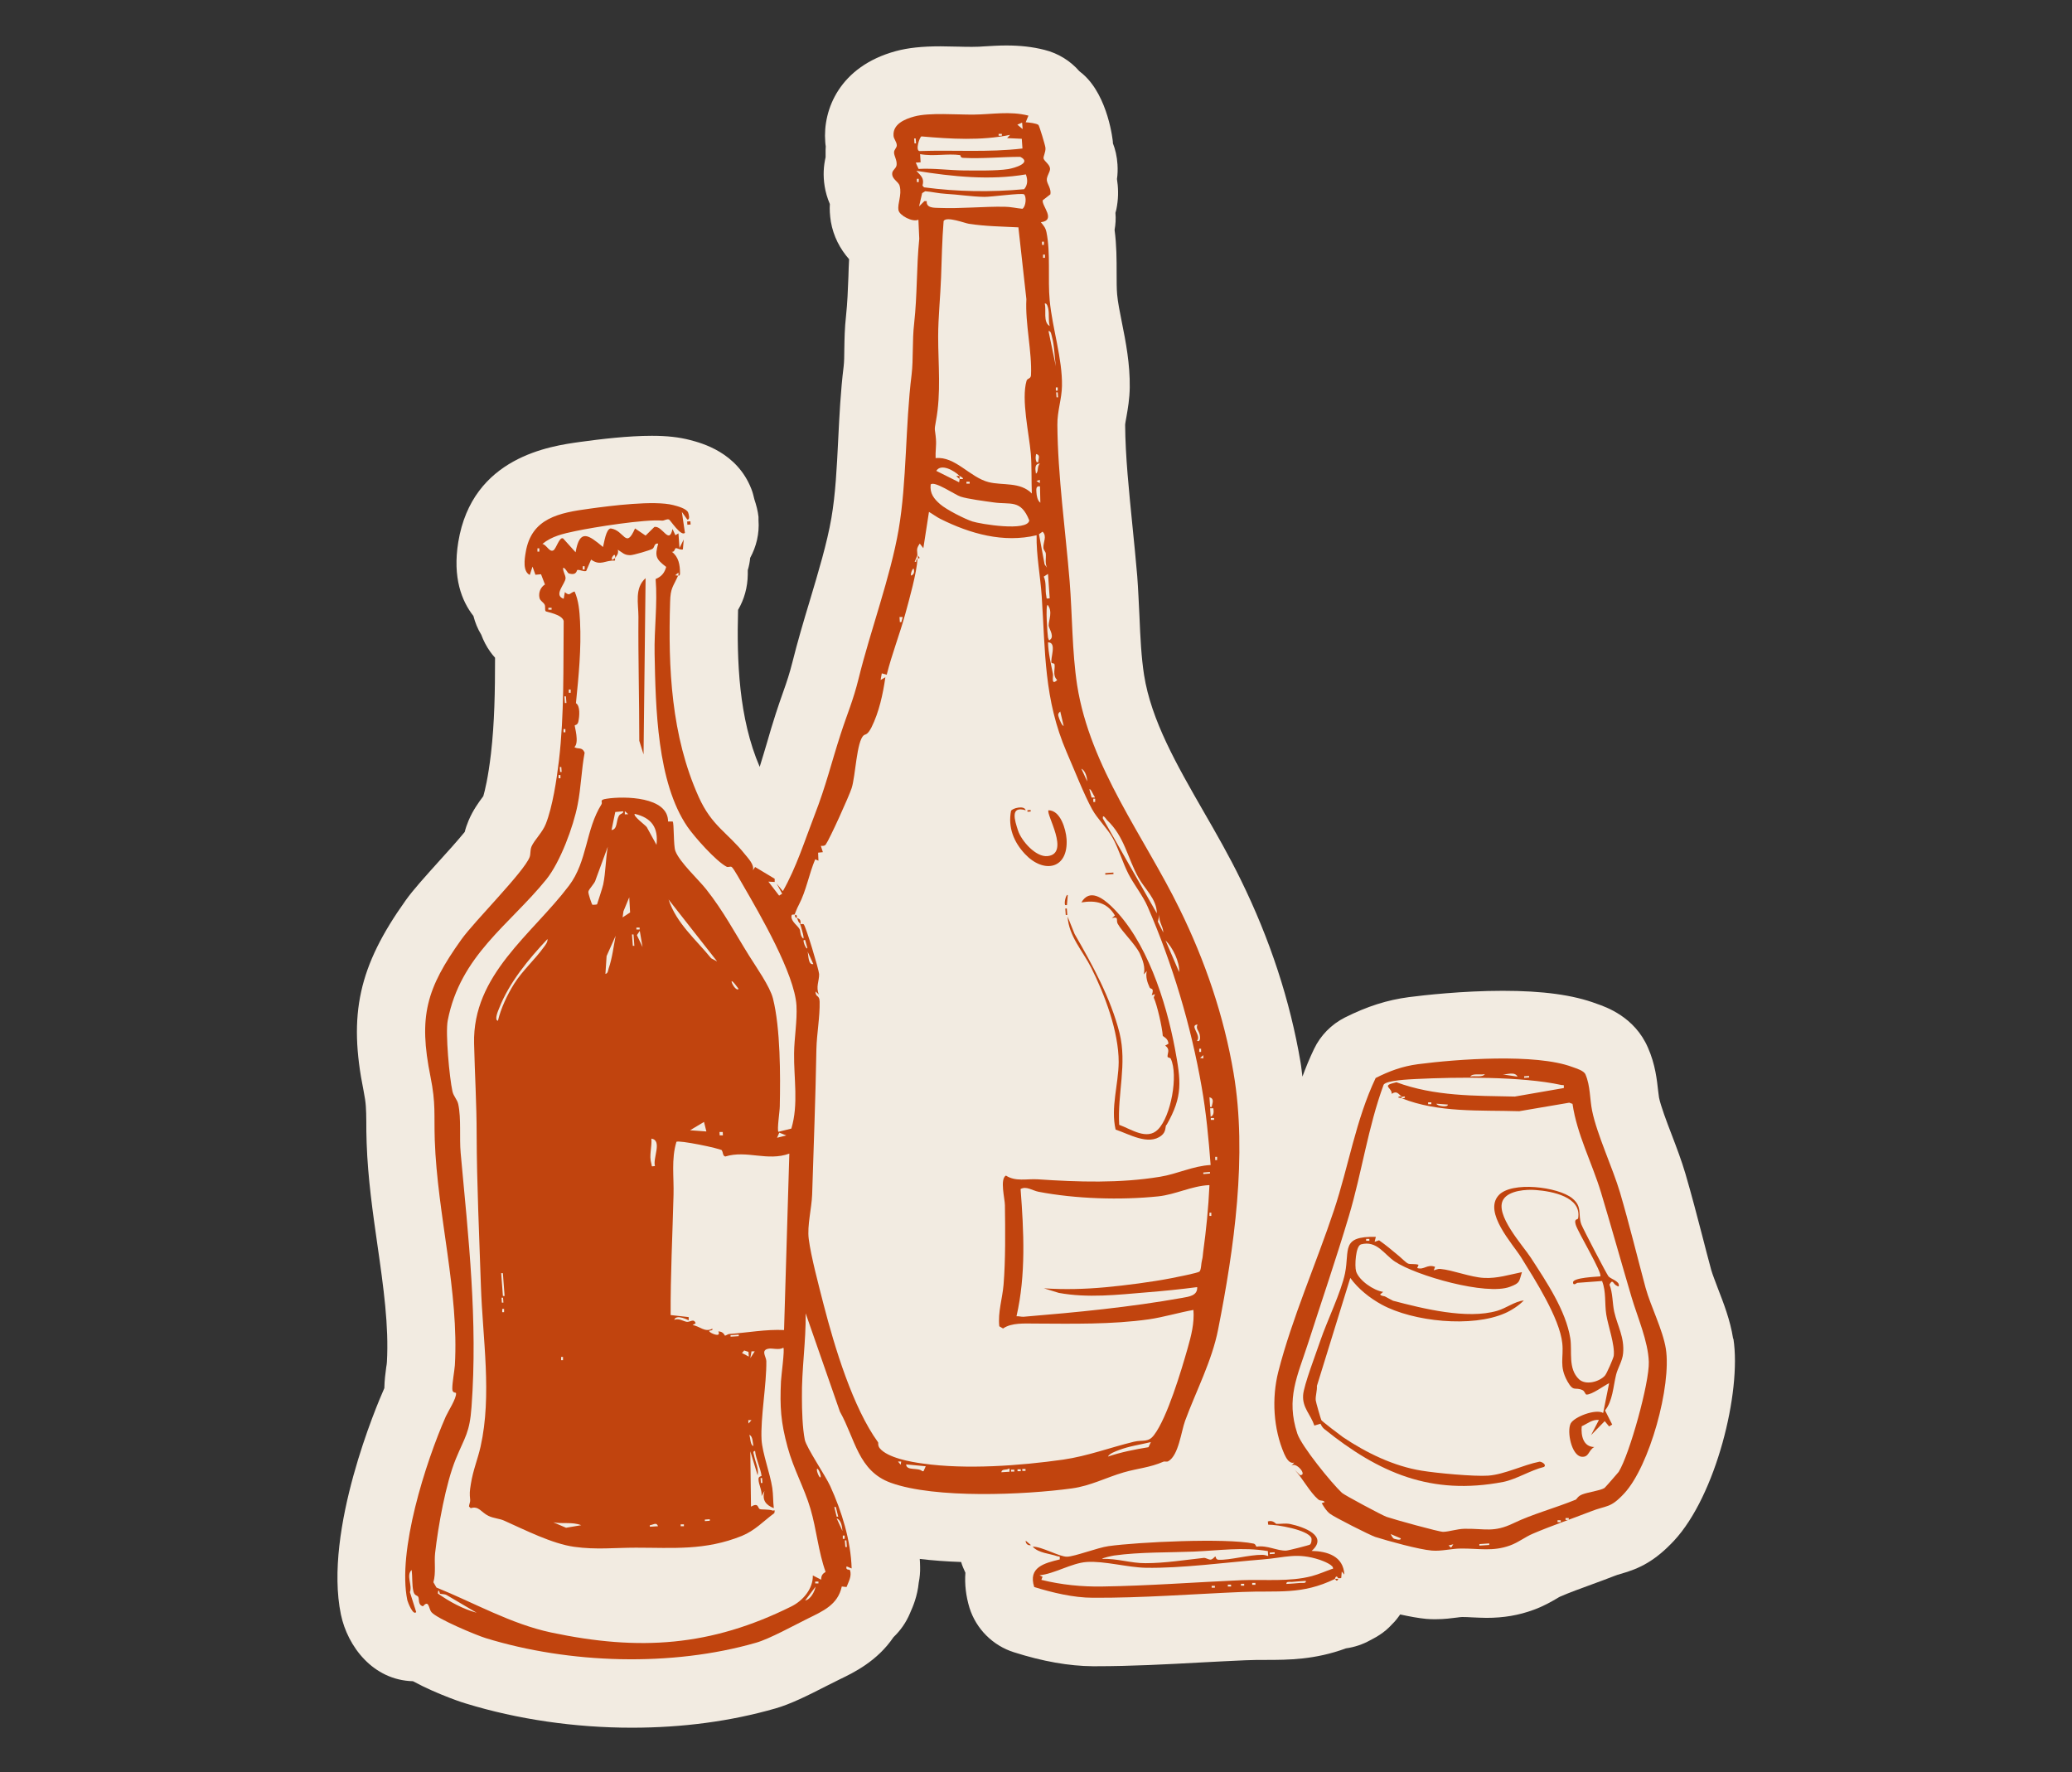 <?xml version="1.0" encoding="UTF-8"?>
<svg id="Layer_2" data-name="Layer 2" xmlns="http://www.w3.org/2000/svg" viewBox="0 0 121.67 104.07">
  <rect x="0" y="0" width="121.67" height="104.07" fill="#333333" stroke="none"/>
  <defs>
    <style>
      .cls-1 {
        fill: none;
      }

      .cls-2 {
        fill: #c1440e;
      }

      .cls-3 {
        fill: #f2ebe1;
      }
    </style>
  </defs>
  <g id="Layer_1-2" data-name="Layer 1">
    <g>
      <g>
        <path class="cls-3" d="M101.77,78.6c-.17-1.09-.56-2.08-.9-2.96-.15-.4-.31-.81-.38-1.05-.18-.67-.36-1.35-.53-2.02-.31-1.19-.63-2.42-.99-3.65-.22-.75-.52-1.54-.81-2.3-.29-.75-.64-1.68-.74-2.17-.02-.12-.03-.25-.05-.38-.07-.62-.16-1.56-.6-2.55-.78-1.81-2.46-2.39-3.01-2.58-1.38-.52-3.17-.76-5.52-.76s-4.65.26-5.5.37c-1.29.17-2.45.54-3.77,1.2-.79.4-1.43,1.05-1.81,1.85-.26.54-.48,1.08-.68,1.62-.04-.28-.06-.56-.11-.84-.61-3.61-1.79-7.22-3.52-10.74-.67-1.37-1.43-2.7-2.17-3.98-1.58-2.75-3.08-5.36-3.5-8.03-.16-1.03-.22-2.21-.27-3.45-.04-.76-.07-1.55-.13-2.35-.08-.95-.18-1.94-.28-2.94-.2-2.02-.42-4.11-.43-5.94,0-.08.05-.32.08-.5.08-.46.18-1.02.19-1.7.02-1.37-.23-2.67-.46-3.81-.12-.61-.24-1.19-.28-1.65-.03-.33-.03-.78-.03-1.27,0-.77,0-1.63-.12-2.52.06-.33.08-.66.05-1,.04-.13.07-.26.09-.4.1-.6.07-1.14,0-1.59.04-.26.05-.55.03-.86-.03-.47-.13-.89-.27-1.24,0-.02,0-.05,0-.07,0-.03-.26-2.67-1.75-3.98-.07-.06-.15-.12-.22-.18-.53-.61-1.24-1.05-2.04-1.25-.7-.18-1.44-.26-2.25-.26-.46,0-.88.03-1.25.05-.24.02-.48.03-.73.03h-.06c-.21,0-.45,0-.7-.01-.36,0-.75-.02-1.12-.02-1.1,0-1.91.09-2.62.28-3.31.9-4.3,3.44-4.15,5.33,0,.09.02.18.03.27,0,.07-.01.13-.01.2,0,.15,0,.3,0,.43-.06.27-.1.54-.11.82-.02.53.05,1.21.36,1.93-.02.31,0,.66.06,1.04.15.86.54,1.6,1.07,2.2-.02.35-.03.69-.04,1.03-.03.8-.06,1.55-.14,2.3-.08.71-.09,1.35-.1,1.93,0,.41-.01.79-.04,1.04-.18,1.45-.25,2.9-.32,4.3-.08,1.65-.16,3.21-.4,4.6-.25,1.46-.77,3.19-1.27,4.86-.36,1.19-.72,2.41-1.02,3.61-.17.67-.32,1.12-.54,1.74-.14.39-.28.8-.44,1.29-.2.61-.36,1.17-.52,1.72-.14.48-.28.93-.42,1.39-1.23-2.85-1.35-6.23-1.27-9.22.36-.61.56-1.32.57-2.08,0-.08,0-.17,0-.25.07-.23.12-.48.14-.72.36-.66.55-1.42.49-2.22v-.19c-.04-.36-.13-.69-.24-1.02-.05-.21-.1-.42-.18-.62-.84-2.15-2.91-2.69-3.59-2.87-.65-.17-1.36-.25-2.25-.25-1.39,0-2.98.19-4.22.36-1.73.24-6.33.87-7.15,5.88-.34,2.09.2,3.46.89,4.34.1.39.25.76.46,1.1.13.35.3.68.52.99.09.13.19.25.29.36,0,1.96-.03,3.82-.24,5.63-.17,1.44-.36,2.19-.45,2.5-.01.01-.02.03-.03.04-.23.31-.57.77-.83,1.38-.1.24-.18.47-.23.68-.4.49-1.08,1.25-1.53,1.74-.8.89-1.5,1.66-1.94,2.28-2.76,3.87-3.38,6.69-2.47,11.18.15.75.15,1.06.16,1.81,0,.37,0,.77.02,1.26.07,2.06.36,4.08.64,6.03.35,2.43.67,4.72.55,6.82,0,.08-.02.19-.04.31-.05.36-.1.77-.11,1.2,0,0,0,.02,0,.03-.01.02-.02.05-.03.07-.37.83-3.55,8.26-2.52,13.23.39,1.86,1.88,3.85,4.23,3.91,1.48.8,3.08,1.31,3.11,1.31,3.03.93,6.4,1.42,9.74,1.42,2.99,0,5.82-.38,8.43-1.13.88-.25,1.87-.74,3.06-1.35.23-.12.43-.22.6-.3l.14-.07c.79-.38,2.18-1.05,3.14-2.47.41-.39.74-.86.97-1.41l.02-.05c.14-.31.41-.93.49-1.74.06-.3.09-.61.08-.93,0-.15-.01-.31-.02-.46.74.09,1.57.15,2.43.18.06.22.16.43.25.63-.05.67.03,1.37.24,2.06.39,1.24,1.37,2.22,2.61,2.61,1.69.54,3.25.81,4.62.82h.23c2.02,0,4.1-.11,6.11-.22.89-.05,1.77-.09,2.63-.13.42-.02.81-.02,1.18-.02,1.37,0,2.9-.01,4.73-.68.5-.07.98-.23,1.41-.47.06-.03.11-.06.17-.09,0,0,0,0,0,0,.27-.14.53-.31.77-.51.13-.11.25-.23.36-.35.18-.17.33-.37.47-.57.55.12,1.09.22,1.53.26.18.02.37.02.56.02.51,0,.94-.06,1.26-.1.1-.01.19-.03.29-.03.21,0,.39.01.56.02.29.01.58.03.87.03,1.01,0,1.89-.15,2.76-.47.61-.22,1.08-.5,1.39-.68.06-.04.13-.08.2-.11.51-.22,1.19-.47,1.85-.71.46-.17.93-.34,1.36-.51.1-.04.17-.06.31-.1,1.11-.31,2.02-.75,3.15-1.96,2.45-2.64,3.96-8.72,3.48-11.84Z"/>
        <g>
          <path class="cls-2" d="M39.81,33.82c-.29.65-.44.7-.46,1.52-.12,3.88.06,7.86,1.68,11.46.77,1.71,1.68,2.07,2.71,3.36.21.26.57.63.47.95l.13-.2,1.15.69v.19s-.37-.02-.37-.02l.63.82.18-.11-.33-.6.37.45c.8-1.41,1.28-2.96,1.86-4.46.68-1.75.97-3.02,1.53-4.75.4-1.24.73-1.95,1.06-3.28.69-2.81,1.87-5.96,2.35-8.75s.39-6.12.76-9.09c.11-.92.03-1.98.15-3.01.19-1.72.13-3.28.3-4.97l-.05-1.12c-.33.17-1.12-.25-1.17-.56-.07-.39.21-.88.07-1.42-.07-.27-.45-.38-.44-.73,0-.2.23-.28.26-.5.03-.3-.16-.54-.15-.75,0-.15.16-.26.16-.4,0-.21-.18-.38-.19-.56-.06-.69.66-.99,1.22-1.14.87-.24,2.51-.1,3.48-.11,1.08-.01,2.13-.22,3.22.06l-.16.39c.18.01.64.06.75.16.05.05.4,1.2.41,1.34.02.26-.14.51-.11.63.05.17.36.34.38.59.01.2-.21.45-.19.68s.27.5.21.83l-.45.35c-.07.33.81,1.17-.11,1.29.17.21.27.31.33.59.25,1.22.07,2.75.19,4.01.15,1.61.75,3.42.72,5.01-.01.76-.28,1.48-.27,2.29.02,2.95.48,6.24.72,9.18.16,2,.14,4.14.44,6.1.76,4.84,3.95,8.91,6.02,13.15,1.48,3.01,2.6,6.26,3.17,9.65.81,4.79.03,10.28-.91,15.03-.36,1.85-1.3,3.63-1.94,5.37-.23.63-.38,2.02-.98,2.37-.1.06-.22,0-.29.03-.8.35-1.51.39-2.34.63-1.03.3-1.94.79-3.04.94-2.78.38-8.03.61-10.63-.33-1.92-.69-2.09-2.58-2.99-4.18l-2.01-5.77c.02,1.65-.24,3.3-.22,4.95,0,.73.03,1.79.17,2.48.1.46,1.21,2.1,1.49,2.71.68,1.49,1.21,3.2,1.26,4.84l-.3-.12c-.07.26.18.14.21.24.1.34-.09.66-.21.97l-.28-.03c-.23,1.08-1.12,1.45-2.01,1.89-.77.38-2.24,1.19-3.02,1.41-4.96,1.43-10.97,1.24-15.88-.27-.58-.18-2.87-1.14-3.19-1.53-.16-.2-.14-.75-.49-.34-.31-.07-.21-.42-.28-.55-.06-.11-.21-.05-.28-.31-.1-.4-.05-.86-.11-1.27-.34.32.06.89-.1,1.3l.37,1.17c-.18.23-.49-.57-.52-.69-.6-2.89,1.07-8.09,2.26-10.8.13-.29.63-1.06.6-1.36,0-.07-.23.03-.22-.28,0-.37.12-.98.15-1.36.25-4.33-1.03-8.85-1.18-13.22-.05-1.53.07-2.12-.25-3.72-.72-3.55-.24-5.19,1.81-8.06.77-1.08,3.67-3.96,4.01-4.84.07-.19.02-.39.11-.62.17-.39.64-.82.84-1.33.4-1.01.64-2.62.77-3.71.32-2.72.25-5.48.28-8.21-.11-.4-1.02-.52-1.06-.57-.06-.08,0-.28-.06-.39-.08-.15-.26-.21-.3-.39-.07-.31.06-.63.32-.79l-.23-.6-.33.03-.17-.48-.16.49c-.42-.2-.31-.93-.24-1.33.33-2.01,1.97-2.32,3.75-2.56,1.23-.17,3.8-.5,4.92-.21.24.06.79.21.87.44.03.08.13.42-.05.41l-.32-.45.18,1.23c-.23.23-.85-.74-.93-.78-.13-.06-.28.07-.41.06-1-.09-3.98.38-5.11.62-.7.15-1.36.29-1.92.75.24.04.41.5.64.38.17-.08.36-.83.58-.7l.73.81c.24-1.41.76-1.02,1.61-.31.07-.26.17-1.05.45-1.09.82.11.88,1.25,1.43,0l.62.42.52-.51c.48-.08.86,1.08,1.06.12l.17.37.18-.11.06.86.25-.5-.05.58c-.14.05-.31-.08-.42-.07-.05,0-.07.25-.23.21.4.3.48.76.48,1.26,0,.17-.09.14-.09.15v-.19s-.19.16-.19.16l.19.03ZM60.05,7.58l-.03-.38-.28.12.31.26ZM59.31,7.92c-1.7.35-3.48.24-5.2.09-.11.03-.37.82-.12.86,2.01-.07,4.04.09,6.05-.15l-.04-.57-.86-.04.18-.2ZM53.79,8.41l-.02-.28h-.09s.02.29.02.29h.09ZM58.83,7.86h-.19s0,.11,0,.11h.19s0-.11,0-.11ZM56.4,9.11c-.8-.11-1.56.09-2.37-.06l.03.48-.29.02-.12-.28.29.65c.89-.05,1.79.08,2.68.09.77,0,1.85.03,2.58-.08.37-.06,1.42-.37.71-.72-1.11,0-2.25.12-3.35.06-.17,0-.15-.15-.18-.15ZM60.24,10.24c-2.1.36-4.32.13-6.43-.21.27.3.48.43.36.87l.09.1c1.95.26,3.92.29,5.88.11.22-.26.21-.57.1-.87ZM53.95,10.69v-.19s-.11,0-.11,0v.19s.11,0,.11,0ZM60.12,11.41c-.13-.09-1.95.16-2.32.15-.75-.01-1.54-.14-2.28-.18-.4-.02-.8-.12-1.19-.15l-.18.11-.18.78.31-.31h.14c-.04.42.44.39.76.4,1.21.05,2.57-.09,3.81-.07.34,0,.71.09,1.05.12.21-.14.25-.74.08-.86ZM59.79,13.35c-.96-.05-1.94-.06-2.9-.21-.22-.03-1.32-.46-1.48-.16-.09,1.11-.11,2.21-.15,3.32s-.17,2.36-.17,3.46c0,1.65.18,3.3-.13,4.96-.12.62-.05.43,0,1.07.03.39-.04.73-.02,1.11,1.15-.12,2.01,1.13,3.11,1.41.83.21,1.86-.03,2.54.67-.03-.75,0-1.6-.06-2.34-.1-1.17-.57-3.18-.25-4.28.05-.16.24-.1.26-.32.07-1.37-.35-3.06-.27-4.47l-.47-4.23ZM61.3,14.38v-.19s-.11,0-.11,0v.19s.11,0,.11,0ZM61.36,15.14v-.19s-.11,0-.11,0v.19s.11,0,.11,0ZM61.64,19.14c-.09-.33-.02-.65-.08-.99-.02-.09-.07-.36-.21-.33.1.39-.11,1.09.28,1.32ZM62,21.51c-.08-.56-.08-1.2-.23-1.74-.03-.1-.05-.35-.2-.33l.43,2.07ZM62.11,22.94v-.19s-.11,0-.11,0v.19s.11,0,.11,0ZM62.13,23.32l-.02-.28h-.09s.02.29.02.29h.09ZM60.97,27.13c0-.2.14-.42-.13-.47-.03.18-.05.3.03.48h.09ZM56.34,27.94c-.3-.3-1.08-.75-1.36-.29l1.34.67.03-.19h.19c.05-.08-.17-.16-.2-.19ZM61.07,27.22c-.35,0-.27.36-.24.59.17-.09.05-.43.24-.59ZM54.65,28.45c-.06.52.19.84.56,1.16s1.43.86,1.89,1.01,3.24.61,3.34-.06c-.5-1.26-1.1-.91-2.1-1.06-.49-.07-1.52-.2-1.94-.34-.29-.09-1.54-.95-1.75-.71ZM56.94,28.29h-.19s0,.11,0,.11h.19s0-.11,0-.11ZM61.05,28.18l-.19.06.2.13v-.19ZM61.07,28.56c-.25-.05-.22.19-.21.35.01.2.06.48.23.61l-.02-.95ZM47.02,54.27s.12-.03.17,0c.12.09.9,2.68.91,2.93.01.39-.21.77-.01,1.2l-.2-.18c0,.38.23.17.24.6.02.9-.17,1.89-.19,2.79-.05,2.86-.16,5.68-.25,8.54-.03.81-.3,1.82-.2,2.6.13,1.03.6,2.78.87,3.84.65,2.52,1.72,6.06,3.2,8.1.03.04-.03.19.1.35.45.56,1.84.81,2.53.9,2.54.36,5.69.13,8.24-.23,1.44-.21,2.75-.71,4.15-1.05.54-.13.84.07,1.19-.4.77-1.01,1.6-3.79,1.97-5.09.21-.74.4-1.47.34-2.25-.84.15-1.78.43-2.61.55-2.18.31-4.5.26-6.69.25-.61,0-1.38-.06-1.88.29l-.22-.13c-.09-.83.18-1.61.25-2.44.12-1.47.1-3.18.08-4.67,0-.36-.31-1.54.06-1.74.57.37,1.22.18,1.87.22,2.38.16,4.81.24,7.18-.15,1-.16,1.95-.64,2.97-.69-.12-1.54-.26-3.08-.53-4.6-.62-3.57-1.72-7.24-3.17-10.57-.27-.63-.8-1.29-1.12-1.91-.35-.68-.58-1.49-.93-2.12-.32-.58-.89-1.11-1.21-1.69-.47-.85-1.07-2.38-1.49-3.34-1.35-3.13-1.25-5.91-1.47-9.18-.08-1.19-.32-2.38-.3-3.57-1.94.47-3.91-.09-5.65-.96-.24-.12-.44-.28-.67-.41l-.33,2.13-.21-.27c-.23.33-.14.39-.14.68l-.16.39h.09c-.02-.09.05-.14.08-.2-.05.86-.48,2.38-.72,3.26-.33,1.2-.79,2.37-1.09,3.57l-.29-.08-.07.39.28-.16c-.14.98-.37,2.05-.82,2.95-.24.46-.35.38-.45.46-.42.34-.48,2.39-.71,3.1-.15.47-1.29,2.99-1.52,3.31-.07.1-.19.08-.29.08l.12.37-.28.03.02.47-.19-.08c-.37.87-.52,1.83-.96,2.67-.14.26-.18.42-.25.57,0,.01-.14-.01-.17.03l-.02.12c.04.3.35.49.47.69.07.11.04.31.14.47.28.44-.07-.69-.1-.76ZM31.67,32.39v-.19s-.11,0-.11,0v.19s.11,0,.11,0ZM36.1,32.74s.04.12,0,.18c-.56-.04-.83.34-1.39-.06l-.29.67c-.17.05-.36-.09-.52-.06-.04,0-.02.35-.5.2-.07-.02-.21-.34-.33-.33-.03.21.14.42.14.61,0,.32-.74,1-.11,1.21l.07-.39c.3.26.27.05.57-.04.24.53.29,1.16.32,1.75.08,1.63-.08,3.21-.24,4.81.26.16.21.77.14,1.09-.04.2-.21.2-.21.21-.02.06.28,1.01-.02,1.28.21.15.45-.04.6.33-.19,1.01-.21,2.05-.41,3.05-.25,1.29-1.02,3.37-1.84,4.39-2.18,2.69-5.05,4.46-5.79,8.29-.14.73.1,3.35.28,4.16.07.3.28.47.34.75.18.85.06,1.97.14,2.85.46,5.01,1.01,9.86.64,14.91-.11,1.54-.38,1.75-.92,3.06-.59,1.43-1.04,3.95-1.22,5.54-.06.53.06,1.16-.1,1.71l.18.31c2.22.9,4.38,2.14,6.73,2.64,5.19,1.1,9.38.82,14.11-1.53.67-.33,1.28-1.03,1.26-1.82l.49.25c0-.24.07-.34.26-.46-.43-1.2-.53-2.49-.89-3.71s-.99-2.32-1.34-3.61c-.4-1.47-.46-2.35-.39-3.87.01-.28.23-1.9.14-1.97-.29.16-.65,0-.9.06-.43.1-.11.46-.1.72.02,1.36-.35,3.36-.28,4.62.05.8.5,1.97.63,2.83.06.39.04.8.09,1.19-.48-.19-.7-.48-.55-1.01l-.17.3c.04-.34-.18-.68-.18-1,0-.18.18-.15.18-.19-.05-.42-.34-1.01-.38-1.46-.18,0-.06.21-.05.31.07.35.28.75.2,1.12l-.43-1.41.04,3.25c.45-.26.39.08.51.14.1.05.53,0,.76.09.07.03.16-.12.1.15-.65.48-1.13,1.02-1.91,1.34-2.17.87-4.01.69-6.22.69-1.25,0-2.32.13-3.62-.05s-2.91-1-4.12-1.54c-.26-.12-.62-.13-.92-.28-.42-.2-.56-.6-1.04-.45l-.1-.1c.01-.13.08-.26.07-.38-.04-.4-.03-.5.04-.94.13-.82.4-1.44.57-2.19.68-3.03.12-6.37.02-9.45s-.24-5.94-.25-8.89c0-1.78-.11-3.56-.15-5.33-.1-4.05,3.4-6.4,5.57-9.27,1.09-1.44.97-3.28,1.91-4.78.09-.15-.17-.26.31-.33,1.04-.16,3.61-.12,3.6,1.34h.27c.09.07.04,1.43.16,1.73.24.65,1.37,1.69,1.81,2.25,1.02,1.29,1.67,2.54,2.52,3.9.41.66,1.22,1.8,1.4,2.51.44,1.75.44,4.51.4,6.34,0,.26-.17,1.38-.08,1.49l.76-.19c.43-1.43.14-2.96.16-4.42.01-.92.19-1.89.14-2.81-.11-1.85-2.15-5.36-3.13-7.05-.13-.22-.53-.95-.66-1.07-.08-.08-.21.03-.32-.03-.62-.33-1.87-1.73-2.29-2.34-1.79-2.61-1.87-7.02-1.93-10.15-.03-1.46.18-2.93.06-4.4.34-.14.52-.35.62-.71-.6-.46-.68-.62-.47-1.37-.25-.04-.2.23-.34.31s-1.11.37-1.3.37c-.36,0-.45-.15-.73-.32.06.25-.08.35-.16.49.01-.03.02-.2-.06-.19-.09.09-.16.16-.12.3,0,0,.18-.1.18-.11ZM61.52,33.41c-.19-.32-.08-.62-.11-.91-.01-.11-.14-.2-.14-.35-.02-.3.23-.67-.05-.93l-.21.15.33,1.77.18.25ZM34.33,33.44v-.19s-.11,0-.11,0v.19s.11,0,.11,0ZM53.5,33.8c.18-.06.2-.23.16-.39-.05-.1-.21.27-.16.39ZM32.39,35.69h-.19s0,.11,0,.11h.19s0-.11,0-.11ZM61.54,33.7l-.25.16c.17.36.07.78.15,1.14.03.17-.02.16.2.13l-.1-1.43ZM61.71,37.52c.18-.21-.13-.65-.13-.79,0-.32.25-.82-.06-1.21-.14,0-.01,1.79.02,1.92.05.16.06.21.17.08ZM53.01,36.23h-.19s.02.3.02.3h.09s.08-.3.08-.3ZM61.75,38.93c-.1-.24.34-1.22-.21-1.21.02.64.17,1.24.29,1.86.03.14-.12.71.25.35-.3-.27-.1-.7-.16-.93-.02-.06-.16-.05-.17-.07ZM33.51,40.68v-.19s-.11,0-.11,0v.19s.11,0,.11,0ZM33.26,41.27l-.03-.38h-.09s.03.39.03.39h.09ZM33.2,43v-.19s-.11,0-.11,0v.19s.11,0,.11,0ZM62.46,42.63l-.2-.85c-.17.14-.13.21-.07.39.02.07.17.46.28.46ZM32.98,45.32l-.02-.28h-.09s.02.29.02.29h.09ZM32.91,45.7v-.19s-.11,0-.11,0v.19s.11,0,.11,0ZM63.84,45.88c0-.23-.11-.64-.34-.74l.34.74ZM36.59,47.64l-.46.04-.22,1.06c.36-.04.26-.54.43-.83.08-.15.27-.12.26-.27ZM36.89,47.81l-.2-.18v.19s.2-.01.2-.01ZM38.55,49.61c.12-1.01-.29-1.59-1.28-1.82-.11.13.64.67.71.78l.57,1.04ZM64.29,46.81c-.07-.09-.27-.57-.32-.45l.13.47h.19ZM64.31,47.09v-.19s-.11,0-.11,0v.19s.11,0,.11,0ZM35.06,53.1s.33-1,.36-1.16c.15-.73.14-1.49.27-2.22l-.71,1.93c-.04.22-.4.54-.43.71-.02.1.2.75.24.77.01,0,.24,0,.27-.03ZM65,48.15s-.27-.41-.24-.09l3.17,5.57c0-.84-.72-1.44-1.08-2.1-.65-1.16-.81-2.4-1.85-3.38ZM36.56,53.87l.44-.29-.05-.89-.34.82-.05.36ZM42.1,56.44l-2.84-3.62c.46,1.4,1.6,2.34,2.5,3.45l.34.18ZM37.56,54.47h-.19s0,.11,0,.11h.19s0-.11,0-.11ZM37.57,54.66l-.17.25.33.7-.16-.94ZM29.24,59.94c.17-.73.55-1.53.95-2.17.5-.79,1.21-1.41,1.74-2.15.1-.13.24-.31.22-.48-1.11,1.18-2.26,2.56-2.85,4.09-.05.12-.29.67-.06.71ZM35.55,57.19c.16-.04.15-.2.19-.32.21-.6.29-1.3.41-1.92l-.53,1.19-.07,1.06ZM37.25,55.54l-.05-.67h-.09s.05.67.05.67h.09ZM47.41,55.67l-.13-.47h-.09c-.04.14.18.6.22.47ZM68.31,54.75c-.02-.41-.29-.61-.22-1.04l-.1.41.31.62ZM47.76,56.61l-.34-.74c.06.17.02.82.34.74ZM69.24,57.08c.04-.59-.38-1.45-.8-1.86l.8,1.86ZM43.37,58.07s-.36-.52-.41-.45c-.02.1.27.6.41.45ZM70.32,60.16c-.51.04.25.63-.03.96.23.09.18-.26.16-.36-.06-.26-.25-.35-.13-.6ZM70.53,61.77v-.19s-.11,0-.11,0v.19s.11,0,.11,0ZM70.66,62.15v-.19s-.19.16-.19.16l.19.03ZM41.48,66.44l-.14-.56-.82.49.96.07ZM42.44,66.47h-.19s.01.2.01.2h.19s-.01-.2-.01-.2ZM71.15,64.99c.05-.23.17-.48-.13-.56l.04.57h.09ZM38.46,68.47c-.14-.45.45-1.51-.21-1.61.04.5-.15.99,0,1.48.05.15-.05.17.2.13ZM46.19,66.68l-.43-.17-.13.3.56-.14ZM42.4,67.55c-.13-.12-2.57-.62-2.68-.5-.31,1.02-.14,2.07-.17,3.12-.06,2.35-.18,4.7-.17,7.05l1.06.12v.19s-.72-.39-.85-.03c.29-.11.53.09.75.12.18.02.4-.22.51.08l-.18.11c.43.06.71.45,1.16.21.06.16-.23.06-.18.16s.72.4.53,0c.31,0,.37.25.39.25.06,0,.17-.1.28-.1,1.07-.08,2.13-.28,3.19-.23l.31-10.36c-1.29.47-2.5-.22-3.76.17-.16-.03-.13-.27-.2-.34ZM71.25,65.08h-.19s.03.49.03.49c.21-.07.18-.31.16-.49ZM71.29,65.65h-.19s0,.11,0,.11h.19s0-.11,0-.11ZM71.47,68.12v-.19s-.11,0-.11,0v.19s.11,0,.11,0ZM71.04,68.82l-.38.03v.09s.39-.03.39-.03v-.09ZM71,69.59c-1.03.05-1.96.55-2.98.66-2.22.23-4.86.15-7.04-.27-.36-.07-.71-.35-1.05-.16.19,2.49.32,5.03-.24,7.47.14-.01.28.04.42.03,3.13-.26,6.24-.56,9.32-1.11.39-.07.9-.13.87-.63-1,.13-1.99.23-3,.31-1.68.14-3.42.34-5.12.03l-.88-.27c1.2.08,2.39.05,3.59-.06s2.74-.31,3.92-.54c.26-.05,1.52-.3,1.62-.38.11-.09.1-.49.15-.66.06-.26.03-.17.07-.48.18-1.31.31-2.61.37-3.93ZM71.13,71.4v-.19s-.11,0-.11,0v.19s.11,0,.11,0ZM29.63,76.09l-.1-1.33h-.1s.1,1.34.1,1.34h.1ZM29.56,76.48l-.02-.28h-.09s.02.29.02.29h.09ZM29.6,77.05v-.19s-.11,0-.11,0v.19s.11,0,.11,0ZM43.38,78.37l-.48.03v.09s.48-.03.48-.03v-.09ZM33.06,79.87v-.19s-.11,0-.11,0v.19s.11,0,.11,0ZM43.94,79.38l-.24-.08-.13.15.4.21-.02-.29ZM44.32,79.35h-.19s-.07.4-.07.4l.26-.4ZM44.13,83.39h-.19s.01.2.01.2l.18-.2ZM44.24,84.91c-.04-.17-.03-.6-.24-.65.07.16.05.6.24.65ZM67.58,84.68c-.62.15-1.28.24-1.88.47-.18.07-.56.2-.64.38.77-.26,1.58-.42,2.38-.55l.14-.3ZM52.92,85.82h-.19s.16.19.16.19l.03-.19ZM48.19,86.73c.03-.13-.17-.59-.22-.46-.03.13.17.59.22.46ZM54.37,86.1l-1.16-.11c.01.4.71.16.95.4h.07s.13-.29.13-.29ZM44.77,87.07l-.02-.28h-.09s.02.29.02.29h.09ZM59.26,86.23c-.17.12-.43,0-.46.22l.48-.03v-.19ZM59.56,86.3h-.19s0,.11,0,.11h.19s0-.11,0-.11ZM59.94,86.28h-.19s0,.11,0,.11h.19s0-.11,0-.11ZM60.22,86.26h-.19s0,.11,0,.11h.19s0-.11,0-.11ZM34.13,89.56c-.55-.21-1.08-.06-1.64-.17l.75.32.89-.15ZM49.22,89.05l-.14-.56h-.09s.14.57.14.57h.09ZM38.64,89.62c-.09-.26-.28-.08-.48-.06v.09s.48-.03.48-.03ZM41.67,89.21l-.28.02v.09s.29-.02.29-.02v-.09ZM40.16,89.51h-.19s0,.11,0,.11h.19s0-.11,0-.11ZM49.47,89.9c-.02-.25-.07-.64-.34-.74l.34.74ZM49.6,90.36v-.19s-.11,0-.11,0v.19s.11,0,.11,0ZM49.73,90.83l-.03-.38h-.09s.03.39.03.39h.09ZM25.83,93.57s-.09-.39-.12,0c.68.48,1.47.91,2.28,1.13l-1.75-1.03c-.13-.08-.28-.05-.42-.09ZM48.06,92.87h-.19s0,.11,0,.11h.19s0-.11,0-.11ZM47.28,93.98c.31-.05.56-.52.61-.81l-.61.81Z"/>
          <path class="cls-2" d="M53.91,32.81c0-.06-.02-.13-.01-.19l.11.14s-.08.03-.09.05Z"/>
          <path class="cls-2" d="M46.8,53.9s-.15,0-.11-.18c.15-.02.08.15.11.18Z"/>
          <path class="cls-2" d="M47.02,54.27c-.18-.15-.14-.2-.22-.37.03.03.14.03.19.14.03.08.01.17.03.22Z"/>
          <polygon class="cls-2" points="56.34 27.94 56.35 28.13 56.15 27.96 56.34 27.94"/>
          <path class="cls-2" d="M82.3,64.38s0,.09,0,.1l-.19-.03c-.01-.08.14-.07.19-.06Z"/>
          <path class="cls-2" d="M77.61,88.27l.18-.07c-.12-.14-.24-.03-.39-.16-.48-.41-.93-1.26-1.37-1.73l.31.31c.47.02-.27-.84-.52-.54l.18-.2c-.29.1-.48-.27-.59-.51-.64-1.48-.74-3.26-.35-4.81.81-3.17,2.24-6.39,3.27-9.49.86-2.58,1.28-5.31,2.45-7.77.81-.41,1.57-.69,2.48-.81,2.29-.3,6.92-.64,9.06.16.24.09.68.21.78.44.29.67.25,1.45.39,2.13.28,1.39,1.21,3.36,1.64,4.81.54,1.84,1,3.73,1.5,5.59.3,1.09,1.01,2.46,1.19,3.58.34,2.16-.95,6.89-2.45,8.5-.83.89-1,.67-1.98,1.06-1.08.42-2.33.85-3.36,1.29-.48.2-.86.52-1.36.7-1.01.37-1.84.17-2.88.18-.56,0-1.14.17-1.71.12-.75-.06-2.56-.56-3.32-.8-.33-.11-2.42-1.17-2.66-1.36-.21-.16-.35-.39-.48-.61ZM82.3,64.38c-.18-.12-.26-.36-.58-.15.03-.3-.43-.43-.1-.57.12-.05.26-.07.38-.11,2.25.83,4.58.79,6.95.84l2.88-.5c.01-.25-.01-.15-.15-.18-2.32-.51-6.13-.47-8.54-.35-.35.02-1.71.07-1.89.33-.92,2.5-1.28,5.16-2.04,7.71s-1.61,5.02-2.4,7.48c-.62,1.92-1.31,3.23-.63,5.3.24.73,2.01,2.91,2.62,3.48.14.13,2.36,1.32,2.62,1.41.4.14,3.1.89,3.33.88.35-.01.81-.17,1.24-.18,1.23-.02,1.71.24,2.89-.33,1.1-.53,2.39-.87,3.65-1.38.06-.03.12-.21.39-.31.33-.13,1.01-.21,1.29-.37.05-.03.8-.9.84-.95.64-1.03,1.81-5.25,1.77-6.46s-.66-2.61-1.01-3.79c-.61-2.06-1.18-4.11-1.8-6.17-.53-1.74-1.41-3.4-1.67-5.19l-.19-.07-2.94.5c-2.31-.07-4.74.1-6.9-.76.04,0,.2.01.19-.06,0-.1-.15,0-.19-.03ZM87.19,63.07c-.22.07-.74-.07-.85.15.22-.07.73.07.85-.15ZM89.11,63.22c-.16-.31-.6-.12-.87-.13l.87.13ZM89.78,63.18l-.28.02v.09s.29-.02.29-.02v-.09ZM84.05,64.73h-.19s0,.11,0,.11h.19s0-.11,0-.11ZM85.02,64.86l-.67-.05c.02.14.68.24.67.05ZM92.12,89.14h-.19s0,.11,0,.11h.19s0-.11,0-.11ZM91.65,89.27h-.19s0,.11,0,.11h.19s0-.11,0-.11ZM82.25,90.33l-.59-.25s.11.23.19.27c.03.01.45.15.4-.03ZM85.34,90.68l-.28.07.15.13.13-.2ZM87.44,90.63l-.57.04v.09s.58-.04.58-.04v-.09Z"/>
          <path class="cls-2" d="M78.59,92.7s-.08.25-.19.01h.19Z"/>
          <path class="cls-2" d="M78.4,92.71c-1.97.96-3.36.68-5.45.77-2.86.12-5.94.36-8.79.34-1.11,0-2.37-.3-3.43-.63-.37-1.16.59-1.4,1.5-1.62.02-.25-.03-.15-.15-.19-.45-.16-1.1-.18-1.44-.56.54-.01,1.57.6,2.02.59s1.79-.53,2.43-.62c1.71-.24,6.9-.49,8.52-.15.14.03.14.19.18.18.62-.1,1.22.26,1.74.23.11,0,1.33-.31,1.39-.35.09-.06.12-.31.08-.4-.22-.47-2.01-.78-2.53-.77l-.02-.19c.29-.1.46.13.49.14.22.02.51-.05.82.01.8.17,2.27.7,1.26,1.58.93.02,1.87.31,1.92,1.39l-.15-.18-.03.37c-.05.05-.14,0-.18.03-.11-.24-.18,0-.19.01ZM74.45,91.08c-1.49-.25-2.88-.03-4.36.03s-3.14.02-4.67.23c-.11.02-.7.14-.7.2.85-.04,1.71.26,2.55.25,1.14,0,2.3-.19,3.42-.31.12-.01.28.11.4.1.13-.01.22-.16.27-.18s0,.18.2.19c.66.03,1.8-.3,2.57-.29.13,0,.22.04.34.07l-.02-.29ZM78.26,92.14c.14-.22-.6-.49-.74-.54-1.38-.46-2.06-.13-3.37-.03-2.12.17-4.8.53-6.87.49-1.07-.02-2.43-.41-3.47-.34-.88.06-1.9.7-2.77.78l.18.09-.07.18c1.18.29,2.37.41,3.58.39,2.68-.04,5.44-.25,8.15-.37,1.39-.06,2.8.11,4.15-.24.41-.11.81-.29,1.21-.43ZM74.84,91.15l-.28.02v.09s.29-.02.29-.02v-.09ZM71.34,93.12h-.19s0,.11,0,.11h.19s0-.11,0-.11ZM72.29,93.05h-.19s0,.11,0,.11h.19s0-.11,0-.11ZM73.06,93h-.19s0,.11,0,.11h.19s0-.11,0-.11ZM73.72,92.95h-.19s0,.11,0,.11h.19s0-.11,0-.11ZM76.68,92.83c-.27.02-.54.03-.81.06-.12.01-.36-.05-.33.12.27-.02.54-.03.81-.06.12-.01.36.05.33-.12Z"/>
          <path class="cls-2" d="M60.54,90.73c-.17.04-.32-.08-.31-.26l.31.26Z"/>
          <rect class="cls-2" x="40.36" y="30.61" width=".19" height=".19" transform="translate(-2.09 2.97) rotate(-4.09)"/>
          <path class="cls-2" d="M68.48,66.06c-.06.11,0,.4-.28.62-.76.61-1.92-.1-2.69-.35-.3-1.3.17-2.65.18-3.97,0-1.79-.82-3.96-1.62-5.55-.5-.98-1.31-1.84-1.38-2.99l.41,1.02c1.04,1.8,2.13,3.79,2.64,5.82.45,1.83-.13,3.57-.02,5.39.7.25,1.63.93,2.28.27.76-.77,1.2-3.18.75-4.15-.03-.07-.19-.06-.19-.12-.02-.2.18-.43-.14-.65l.19-.11c0-.31-.32-.43-.33-.46-.04-.55-.34-1.83-.52-2.22-.03-.06.05-.16.06-.23l-.19.06c.17-.47-.06-.33-.12-.45-.14-.3-.25-.64-.17-.97l-.18.2c.11-.4-.06-.86-.23-1.23-.28-.57-1.02-1.25-1.3-1.75-.11-.2.1-.44-.34-.33l.18-.15c-.45-.76-1.13-.91-1.97-.77.48-.82,1.24-.26,1.74.21,2.08,1.98,3.23,5.6,3.75,8.36.36,1.94.48,2.8-.49,4.5Z"/>
          <path class="cls-2" d="M60.23,47.58c-.93-.28-.65.58-.45,1.19s1.05,1.58,1.74,1.5c1.34-.15-.12-2.48.05-2.69.7,0,1.02,1.11,1.06,1.69.11,1.77-1.34,2.05-2.44.88-.66-.7-1.01-1.57-.82-2.54.08-.15.78-.34.86-.03Z"/>
          <rect class="cls-2" x="64.9" y="51.25" width=".48" height=".09" transform="translate(-3.49 4.78) rotate(-4.09)"/>
          <rect class="cls-2" x="62.57" y="53.34" width=".09" height=".38" transform="translate(-3.66 4.61) rotate(-4.09)"/>
          <path class="cls-2" d="M62.64,53.15h-.09c-.09-.15.08-.71.15-.58l-.05.58Z"/>
          <rect class="cls-2" x="60.33" y="47.57" width=".19" height=".09" transform="translate(-3.24 4.43) rotate(-4.09)"/>
          <path class="cls-2" d="M37.79,44.3l-.25-.8c0-2.43-.07-4.91-.05-7.28,0-.77-.24-1.69.42-2.27l-.12,10.35Z"/>
          <path class="cls-2" d="M80.79,72.63l-.07.29.26-.09c.4.28.77.59,1.14.9.14.11.44.42.57.47.15.05.43,0,.61.07l-.08.19c.41.13.58-.25,1.05-.07l-.08.2c.13-.02.23-.09.38-.08.75.07,1.77.49,2.58.53.76.04,1.48-.19,2.22-.34-.18.56-.09.63-.7.86-1.39.53-5.51-.65-6.76-1.48-.63-.42-1.06-1.26-1.99-1.01-.32.09-.38,1.28-.29,1.58.17.54,1.03,1.13,1.59,1.21l-.18.15c.08.11.23.08.31.13.08.04.42.23.45.24,1.75.46,4.35,1.11,6.12.59.54-.16,1.03-.55,1.56-.61-.27.29-.73.59-1.1.75-1.94.86-5.4.5-7.24-.5-.7-.38-1.39-.93-1.85-1.57l-1.96,6.34c.02.27-.09.58-.07.84,0,.08.3,1.12.33,1.17.04.07,1.11.89,1.27,1,1.37.92,2.99,1.71,4.63,1.97.84.14,3.08.35,3.9.29.96-.07,2.05-.63,3.01-.82.15,0,.44.19.26.31-.78.19-1.63.73-2.39.88-4.24.81-7.3-.53-10.51-3.11-.1-.08-.17-.2-.22-.31l-.36.11c-.21-.64-.71-1.05-.66-1.78.03-.57.79-2.54,1.02-3.23.39-1.14,1.22-2.85,1.44-3.93.28-1.38-.26-2.19,1.81-2.14ZM80.41,72.75h-.19s0,.11,0,.11h.19s0-.11,0-.11Z"/>
          <path class="cls-2" d="M94.48,74.97c.08.1.48.23.57.42.04.21-.02.16-.16.08-.17-.1-.19-.39-.38-.04.2.5.17,1.11.28,1.6.19.83.61,1.5.52,2.44-.04.45-.31.85-.41,1.25-.17.69-.2,1.55-.65,2.1l.42.83-.18.11-.26-.31-.8.82.46-.89c-.4-.04-.67.22-1.01.37-.05.55.09,1.21.74,1.22-.35.18-.3.62-.75.57-.59-.07-.87-1.48-.64-1.95.2-.39,1.47-.88,1.91-.62l.35-1.75c-.31.15-1.01.68-1.33.67-.07,0-.1-.2-.23-.26-.45-.21-.52.14-.89-.52-.5-.9-.21-1.38-.3-2.23-.15-1.47-1.62-3.76-2.42-5.05-.5-.8-2.22-2.64-1.32-3.64.76-.84,3.49-.5,4.32.17.63.51.32.96.54,1.54.09.24,1.49,2.93,1.6,3.06ZM94.09,75.22l-1.48.11s-.24.2-.24-.03c0-.28,1.39-.33,1.6-.35.15-.18-1.31-2.59-1.44-3.03-.12-.39.12-.28.14-.38.22-1.27-1.55-1.59-2.47-1.66-.56-.05-1.59.02-1.92.55-.55.87,1.16,2.72,1.61,3.42.9,1.39,2.06,3.1,2.32,4.74.12.76-.15,1.77.51,2.4.4.37,1.19.15,1.52-.21.11-.12.49-1,.52-1.16.08-.64-.34-1.79-.44-2.44s0-1.33-.24-1.94Z"/>
        </g>
      </g>
      <rect class="cls-1" y="0" width="121.67" height="104.07"/>
    </g>
  </g>
</svg>